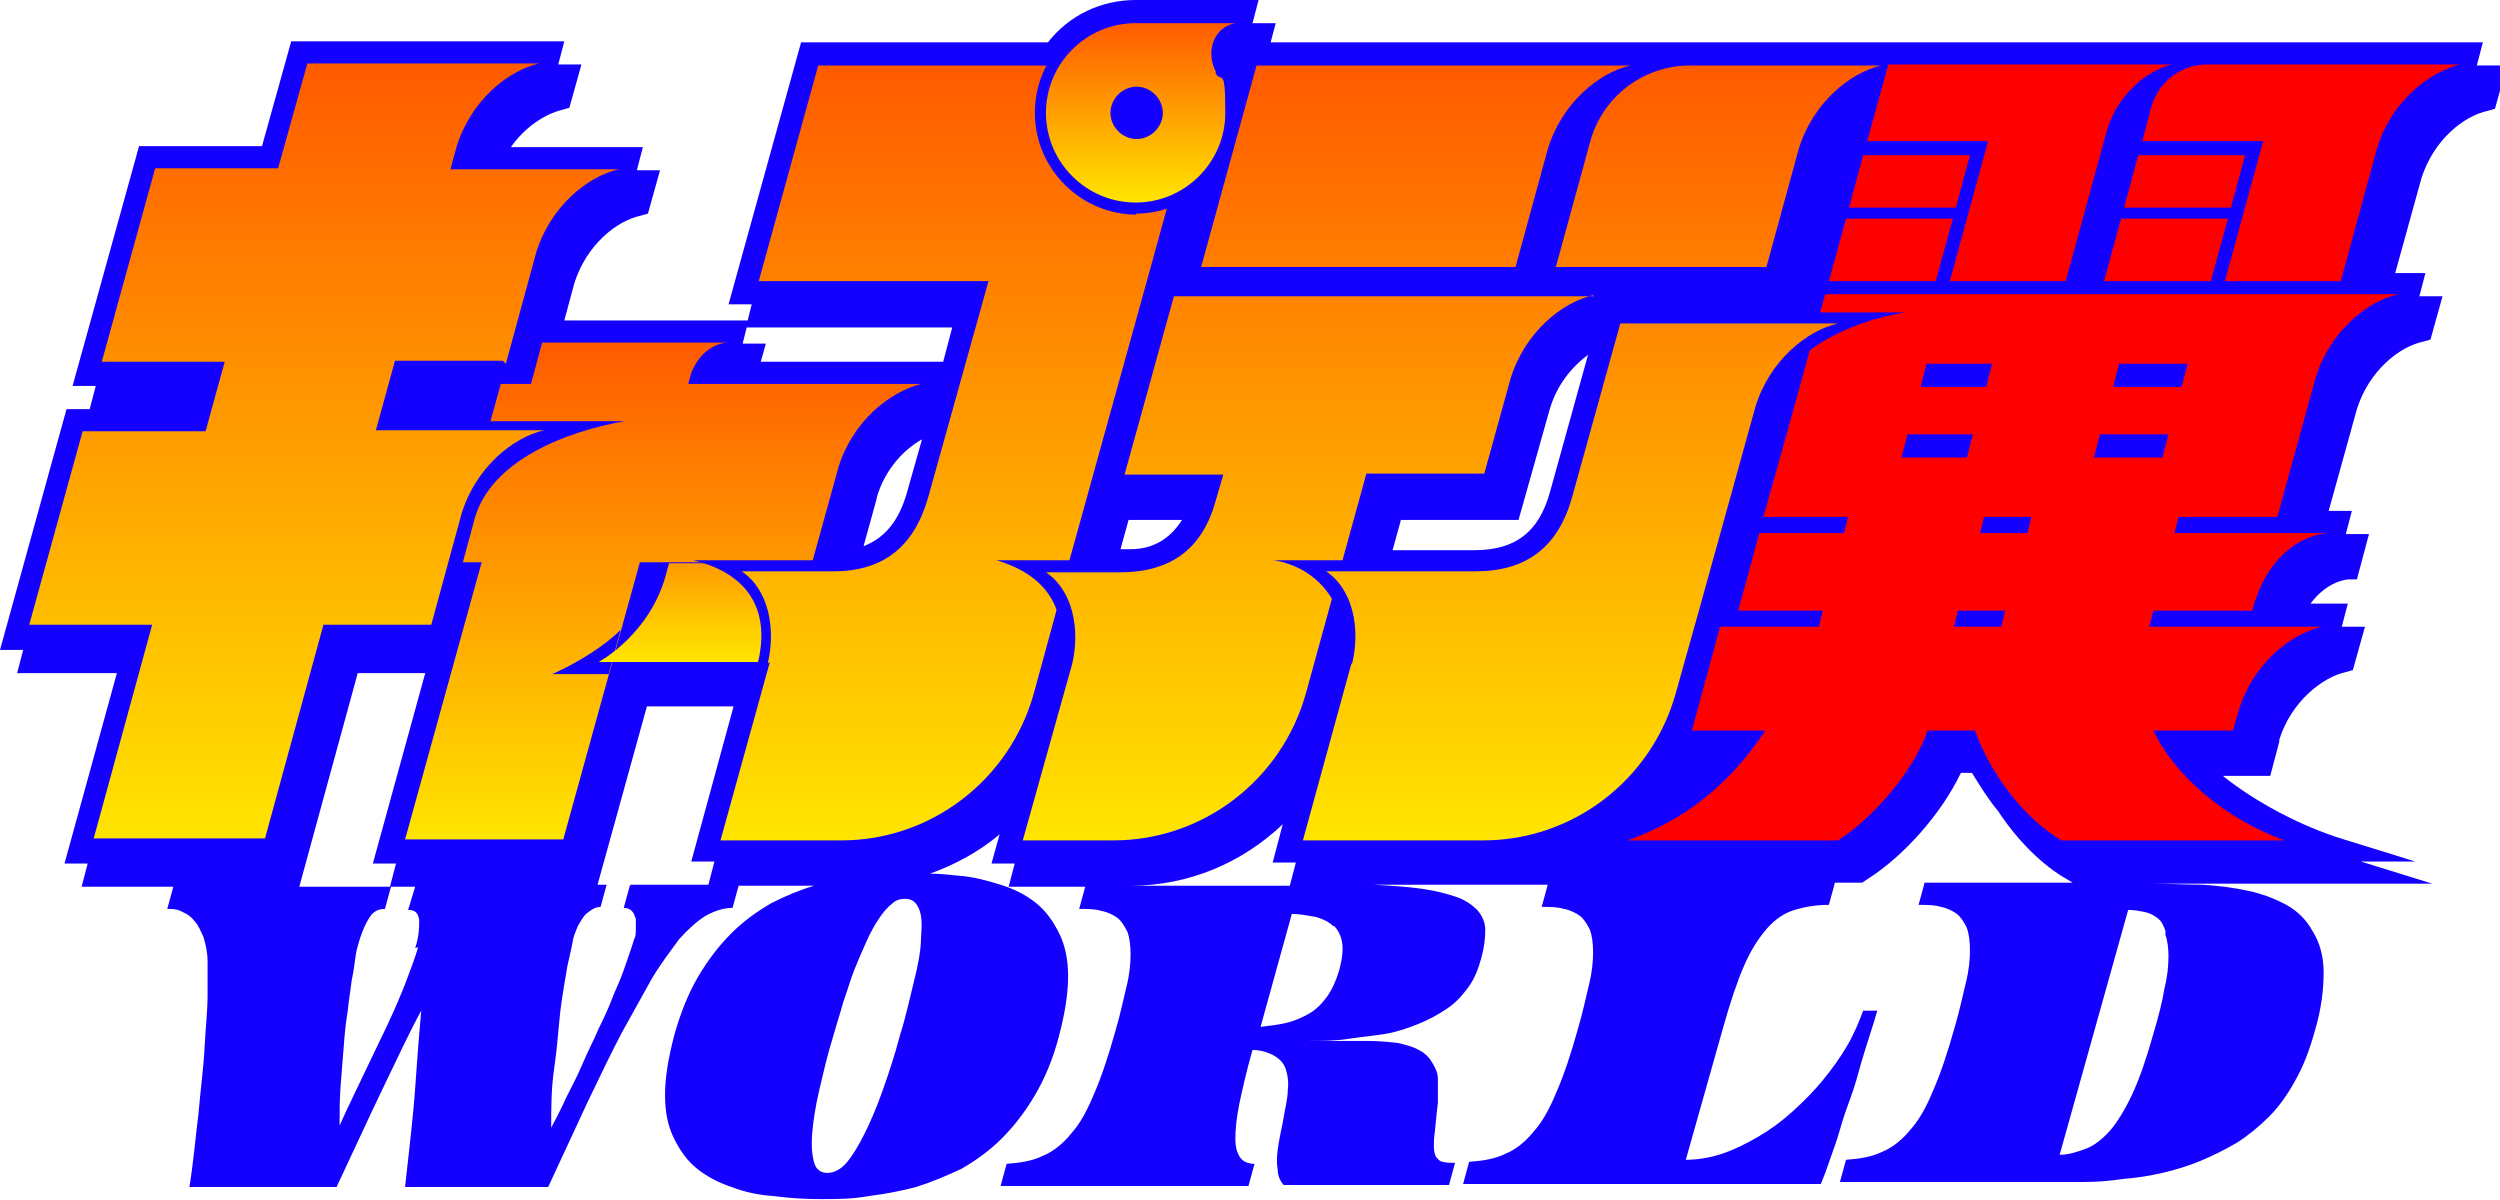 <?xml version="1.0" encoding="UTF-8"?>
<svg id="_レイヤー_1" data-name="レイヤー_1" xmlns="http://www.w3.org/2000/svg" version="1.1" xmlns:xlink="http://www.w3.org/1999/xlink" viewBox="0 0 248.1 119.1">
  <!-- Generator: Adobe Illustrator 29.3.1, SVG Export Plug-In . SVG Version: 2.1.0 Build 151)  -->
  <defs>
    <style>
      .st0 {
        fill: url(#_名称未設定グラデーション_60);
      }

      .st1 {
        fill: url(#_名称未設定グラデーション_121);
      }

      .st2 {
        fill: url(#_名称未設定グラデーション_122);
      }

      .st3 {
        fill: none;
      }

      .st4 {
        fill: red;
      }

      .st5 {
        fill: url(#_名称未設定グラデーション_124);
      }

      .st6 {
        fill: url(#_名称未設定グラデーション_12);
      }

      .st7 {
        fill: url(#_名称未設定グラデーション_8);
      }

      .st8 {
        fill: url(#_名称未設定グラデーション_123);
      }

      .st9 {
        clip-path: url(#clippath);
      }

      .st10 {
        fill: #1400ff;
      }
    </style>
    <clipPath id="clippath">
      <path class="st3" d="M52.8,52.7v16.1h31.2v-16.1h-31.2ZM81.4,57h-17.1l-.4,1.4h0c0,0-.1-1-.1-1,.2-.5.3-.9.4-1.2l.5-1.7,1-.7h16.5l.2.3-.8,3Z"/>
    </clipPath>
    <linearGradient id="_名称未設定グラデーション_12" data-name="名称未設定グラデーション 12" x1="65.7" y1="83.4" x2="65.7" y2="34" gradientUnits="userSpaceOnUse">
      <stop offset="0" stop-color="#ffe500"/>
      <stop offset="1" stop-color="#ff5a00"/>
    </linearGradient>
    <linearGradient id="_名称未設定グラデーション_121" data-name="名称未設定グラデーション 12" x1="32.2" x2="32.2" y2="6.4" xlink:href="#_名称未設定グラデーション_12"/>
    <linearGradient id="_名称未設定グラデーション_60" data-name="名称未設定グラデーション 60" x1="69.9" y1="65.7" x2="69.9" y2="47.8" gradientUnits="userSpaceOnUse">
      <stop offset="0" stop-color="#ffe500"/>
      <stop offset=".2" stop-color="#fc0"/>
      <stop offset="1" stop-color="#ff5a00"/>
    </linearGradient>
    <linearGradient id="_名称未設定グラデーション_122" data-name="名称未設定グラデーション 12" x1="95.6" x2="95.6" y2="6.4" xlink:href="#_名称未設定グラデーション_12"/>
    <linearGradient id="_名称未設定グラデーション_123" data-name="名称未設定グラデーション 12" x1="113.3" y1="20.1" x2="113.3" y2="2.3" xlink:href="#_名称未設定グラデーション_12"/>
    <linearGradient id="_名称未設定グラデーション_124" data-name="名称未設定グラデーション 12" x1="131.6" x2="131.6" y2="6.4" xlink:href="#_名称未設定グラデーション_12"/>
    <linearGradient id="_名称未設定グラデーション_8" data-name="名称未設定グラデーション 8" x1="158" y1="83.4" x2="158" y2="6.4" gradientUnits="userSpaceOnUse">
      <stop offset="0" stop-color="#ffe500"/>
      <stop offset="1" stop-color="#ff5a00"/>
    </linearGradient>
  </defs>
  <path class="st10" d="M245.8,6.5l.6-2.3h-120.3l.5-1.9h-2.3l.6-2.3h-12.2c-3.4,0-6.6,1.5-8.7,4.2h-24.5l-7.2,26h2.3l-.4,1.6h-18.2l1-3.7c1.2-3.8,4.2-6.2,6.6-6.7l.7-.2,1.2-4.3h-2.3l.6-2.3h-13.1c1.4-2,3.4-3.3,5.1-3.7l.7-.2,1.2-4.3h-2.3l.6-2.3h-27.1l-2.9,10.4h-12.2l-6.6,23.8h2.3l-.6,2.3h-2.3L0,64.5h2.3l-.6,2.3h9.9l-5.2,18.9h2.3l-.6,2.3h9.1l-.6,2.2c.5,0,1,0,1.5.3.5.2.9.5,1.2.9.4.4.6,1,.9,1.6.2.7.4,1.5.4,2.4,0,.8,0,1.9,0,3.4,0,1.5-.2,3.2-.3,5.2s-.4,4.1-.6,6.5c-.3,2.4-.5,4.8-.9,7.3h14.6c1.7-3.6,3.2-6.9,4.6-9.8,1.4-2.9,2.6-5.5,3.8-7.7-.2,2.2-.4,4.8-.6,7.7s-.6,6.1-1,9.8h14.2c1.4-3,2.7-5.8,3.9-8.4,1.2-2.5,2.3-4.8,3.4-6.9,1.1-2,2.1-3.8,3-5.4.9-1.5,1.9-2.8,2.7-3.9.9-1,1.8-1.8,2.6-2.3.9-.5,1.8-.8,2.7-.8l.6-2.2h7.5c-1.4.4-2.8,1-4.2,1.7-1.4.8-2.8,1.8-4,3-1.2,1.2-2.3,2.6-3.3,4.3-1,1.7-1.8,3.7-2.4,5.9-.6,2.3-.9,4.2-.9,5.9,0,1.7.3,3.1.9,4.3.6,1.2,1.3,2.2,2.3,3,1,.8,2.2,1.4,3.4,1.8,1.3.5,2.7.8,4.2.9,1.5.2,3.1.3,4.6.3s3.2,0,4.8-.3c1.6-.2,3.2-.5,4.7-.9,1.6-.5,3-1.1,4.5-1.8,1.4-.8,2.8-1.8,4-3,1.2-1.2,2.3-2.6,3.3-4.3,1-1.7,1.8-3.6,2.4-5.9.6-2.3.9-4.2.9-5.9,0-1.7-.3-3.1-.9-4.3-.6-1.2-1.3-2.2-2.3-3-1-.8-2.2-1.4-3.5-1.8s-2.7-.8-4.2-.9c-.9-.1-1.9-.2-2.8-.2,2.5-.9,4.9-2.2,6.9-3.9l-.8,2.9h2.3l-.6,2.3h7.6l-.6,2.2c.8,0,1.6,0,2.2.2.6.1,1.2.4,1.6.7.4.3.7.8,1,1.4.2.6.3,1.3.3,2.2,0,.9-.1,2-.4,3.2s-.6,2.7-1.1,4.4c-.7,2.5-1.4,4.6-2.1,6.2-.7,1.7-1.4,3-2.3,4-.8,1-1.8,1.8-2.8,2.2-1,.5-2.2.7-3.6.8l-.6,2.2h24.6l.6-2.2c-.6,0-1.1-.2-1.4-.6-.3-.4-.5-1-.5-1.9s.1-2,.4-3.5c.3-1.4.7-3.2,1.3-5.3.9,0,1.7.3,2.2.6.5.3.9.7,1.1,1.3.2.6.3,1.3.2,2.1,0,.9-.3,1.9-.5,3.2-.2,1-.4,1.9-.5,2.7-.1.8-.1,1.4,0,2,0,.6.3,1.2.6,1.5h16.4l.6-2.2c-.5,0-.9,0-1.2-.1-.3,0-.5-.3-.7-.5-.1-.2-.2-.6-.2-1,0-.4,0-.9.1-1.5.1-1.1.2-2,.3-2.9,0-.9,0-1.6,0-2.3s-.3-1.2-.6-1.7c-.3-.5-.7-.9-1.3-1.2-.5-.3-1.2-.5-2.1-.7-.9-.1-1.9-.2-3.1-.2h-5.8c1.4,0,2.7,0,4-.2s2.5-.3,3.7-.5c1.2-.2,2.3-.6,3.3-1,1-.4,1.9-.9,2.8-1.5s1.5-1.3,2.1-2.1c.6-.8,1-1.8,1.3-2.9.3-1.1.4-2,.4-2.8,0-.8-.3-1.4-.8-2-.5-.5-1.2-1-2.1-1.3s-2-.6-3.4-.8c-1.4-.2-3-.3-4.8-.4-1.7,0,17.3,0,17.3,0l-.6,2.2c.8,0,1.6,0,2.2.2.6.1,1.2.4,1.6.7.4.3.7.8,1,1.4.2.6.3,1.3.3,2.2,0,.9-.1,2-.4,3.2s-.6,2.7-1.1,4.4c-.7,2.5-1.4,4.6-2.1,6.2-.7,1.7-1.4,3-2.3,4-.8,1-1.8,1.8-2.8,2.2-1,.5-2.2.7-3.6.8l-.6,2.2h35.5c.3-.7.6-1.5.9-2.4.3-.9.7-1.9,1-3s.7-2.2,1.1-3.3c.4-1.1.7-2.2,1-3.3.3-1,.6-2,.9-2.9.3-.9.5-1.6.7-2.3h-1.4c-.4,1.1-.9,2.3-1.6,3.5s-1.5,2.3-2.4,3.4c-.9,1.1-1.9,2.1-3,3.1-1.1,1-2.2,1.8-3.4,2.5-1.2.7-2.4,1.3-3.6,1.7-1.2.4-2.5.6-3.6.6l3.7-13.1c.7-2.5,1.4-4.6,2.1-6.2.7-1.6,1.5-2.8,2.3-3.7.8-.9,1.7-1.5,2.7-1.8s2.1-.5,3.4-.5l.6-2.2h2.7l.6-.4c3.6-2.3,7.3-6.5,9.2-10.5h1.1c.8,1.3,1.6,2.6,2.6,3.8,1.9,2.9,4.4,5.4,6.9,6.8l.5.3h-14.7l-.6,2.2c.8,0,1.6,0,2.2.2.6.1,1.2.4,1.6.7.4.3.7.8,1,1.4.2.6.3,1.3.3,2.2,0,.9-.1,2-.4,3.2s-.6,2.7-1.1,4.4c-.7,2.5-1.4,4.6-2.1,6.2-.7,1.7-1.4,3-2.3,4-.8,1-1.8,1.8-2.8,2.2-1,.5-2.2.7-3.6.8l-.6,2.2h20.8c1.1,0,2.3,0,3.5,0s2.5-.1,3.8-.3c1.3-.1,2.6-.3,3.9-.6s2.6-.7,3.8-1.2c1.2-.5,2.4-1.1,3.6-1.8,1.1-.7,2.2-1.6,3.2-2.6,1-1,1.9-2.3,2.6-3.6.8-1.4,1.4-3,1.9-4.8.7-2.3.9-4.3.9-5.9,0-1.6-.4-3-1.1-4.1-.6-1.1-1.5-2-2.6-2.6-1.1-.6-2.4-1.1-3.8-1.4-1.4-.3-2.9-.5-4.5-.6-1.6,0-3.2-.1-4.8-.1h27.6l-7.1-2.2c0,0-.2,0-.3,0h5.7l-7.1-2.2c-4.3-1.3-8.9-3.8-12-6.3h4.7l.9-3.4v-.2c1.2-3.8,4.3-6.2,6.6-6.7l.7-.2,1.2-4.3h-2.3l.6-2.3h-3.7c1.7-2.3,3.7-2.4,3.8-2.4h.8s1.2-4.5,1.2-4.5h-2.3l.6-2.3h-2.3l2.8-10.1c1.2-3.8,4.2-6.2,6.6-6.7l.7-.2,1.2-4.3h-2.3l.6-2.3h-3l2.6-9.4c1.2-3.8,4.2-6.2,6.6-6.7l.7-.2,1.2-4.3h-2.3ZM112,51.6h5.3c-1.2,1.9-2.9,2.9-5.1,2.9h-1l.8-2.9ZM139,51.6h11.7l3.1-11c.7-2.4,2.2-4.2,3.8-5.4l-3.8,13.7c-1.1,3.9-3.4,5.7-7.5,5.7h-8.1l.8-2.9ZM87,49.4c.8-2.8,2.7-4.8,4.5-5.8l-1.5,5.3c-.8,2.8-2.2,4.5-4.3,5.3l1.3-4.7ZM93.6,35.9h-18.1l.5-1.8h-2.3l.4-1.6h20.4l-.9,3.4ZM41.5,94c-.3,1-.7,2.1-1.2,3.4-.5,1.3-1.1,2.7-1.8,4.2s-1.5,3.1-2.3,4.8c-.8,1.7-1.7,3.5-2.5,5.3,0-1.3,0-2.6.1-3.9s.2-2.6.3-3.8c.1-1.3.2-2.5.4-3.6.1-1.1.3-2.2.4-3.1.2-.9.3-1.8.4-2.5.1-.7.3-1.2.4-1.6.3-.9.6-1.6,1-2.2.4-.6.9-.8,1.5-.8l.6-2.2h-9.1l5.8-21.2h6.7l-5.2,18.9h2.3l-.6,2.3h2.5l-.7,2.3c.7,0,1,.3,1.1,1,0,.7,0,1.6-.4,2.8ZM62.5,87.9l-.6,2.2c.3,0,.6.1.8.3.2.2.3.5.4.8,0,.3,0,.7,0,1,0,.4,0,.7-.2,1.1-.2.7-.5,1.5-.8,2.4-.3.9-.7,1.9-1.2,3-.4,1.1-.9,2.2-1.5,3.4-.5,1.2-1.1,2.3-1.6,3.5-.5,1.2-1.1,2.3-1.6,3.3-.5,1.1-1,2.1-1.5,3,0-1.9,0-3.9.3-5.9s.4-3.8.6-5.6c.2-1.7.5-3.2.7-4.5.3-1.3.5-2.2.6-2.8.1-.4.3-.8.4-1.1.2-.4.4-.7.6-1,.2-.3.5-.5.8-.7.3-.2.6-.3.9-.3l.6-2.2h-.9l4.9-17.7h8.6l-4.2,15.4h2.3l-.6,2.3h-7.7ZM91.4,93.1c0,1.2-.3,2.7-.7,4.3s-.8,3.5-1.4,5.4c-.5,1.9-1.1,3.7-1.7,5.4-.6,1.7-1.2,3.1-1.8,4.3s-1.2,2.2-1.8,2.9c-.6.7-1.3,1-1.9,1s-1.1-.3-1.3-1c-.2-.7-.3-1.6-.2-2.9.1-1.2.3-2.6.7-4.3.4-1.7.8-3.5,1.4-5.4.3-1.1.7-2.3,1-3.4.4-1.1.7-2.2,1.1-3.2.4-1,.8-1.9,1.2-2.8.4-.9.8-1.6,1.2-2.2.4-.6.8-1.1,1.3-1.5.4-.4.9-.5,1.3-.5.7,0,1.1.3,1.4,1s.3,1.6.2,2.9ZM112.2,87.9c5.8,0,11.1-2.3,15.1-6.1l-1,3.8h2.3l-.6,2.3h-15.8ZM132.4,91.9c.4.4.7,1,.8,1.7.1.7,0,1.6-.3,2.7-.3,1-.7,1.9-1.2,2.6-.5.7-1.1,1.3-1.8,1.7-.7.4-1.4.7-2.2.9-.8.2-1.7.3-2.6.4l3.1-11.2c.9,0,1.7.2,2.4.3.7.2,1.3.5,1.7.9ZM214.9,92.8c.2.5.3,1.3.3,2.1,0,.9-.1,2-.4,3.2-.2,1.3-.6,2.8-1.1,4.5-.7,2.5-1.4,4.5-2.1,6-.7,1.5-1.5,2.8-2.2,3.6-.8.9-1.6,1.5-2.4,1.8s-1.7.6-2.6.6l6.8-24.3c.6,0,1.1.1,1.6.2.5.1.9.3,1.3.6.4.3.6.7.8,1.3Z"/>
  <g>
    <path class="st10" d="M54.8,66.8l4-2.1s4.9-2.7,6.3-8.4l.4-1.6h16.5l-3.3,12.1h-23.8Z"/>
    <path class="st10" d="M38.7,84.5l7.6-27.5h-3l5.5-20h3l1.1-4.1h19.9l-.6,2.3s-1.4,0-2.3,1.8h22.3l-.6,2.2c-2.7.6-6.1,3.2-7.4,7.5l-2.8,10.2h-17.1l-7.6,27.5h-18.1Z"/>
    <g class="st9">
      <path class="st10" d="M54.8,66.8l4-2.1s4.9-2.7,6.3-8.4l.4-1.6h16.5l-3.3,12.1h-23.8Z"/>
    </g>
  </g>
  <path class="st6" d="M85.4,38.1h0s0,0,0,0h-17.1l.3-1.1c1.2-3,3.6-3,3.6-3h-18.4l-1.1,4.1h-3l-4.9,17.7h3l-7.6,27.5h15.7l7.6-27.5h17.1l2.6-9.4h0c1.4-4.6,5.1-7.5,8.2-8.3h-5.9Z"/>
  <path class="st10" d="M7.8,84.5l5.8-21.2H1.5l5.9-21.5h12.2l1.3-4.6h-12.2l5.9-21.5h12.2l2.9-10.4h24.7l-.6,2.2c-2.7.6-6.1,3.2-7.4,7.5l-.2.7h16.1l-.6,2.2c-2.7.6-6.1,3.2-7.4,7.5l-3.2,11.8h-10.7l-1.3,4.6h22.9c-5.8,1-13.3,3.9-14.9,9.7l-3.2,11.8h-10.7l-5.8,21.2H7.8Z"/>
  <path class="st1" d="M50.2,36.1l3-11c1.4-4.6,5.1-7.6,8.2-8.3h-16.7l.6-2.2c1.4-4.6,5.1-7.6,8.2-8.3h-23l-2.9,10.4h-12.2l-5.3,19.2h12.2l-1.9,6.9h-12.2l-5.3,19.2h12.2l-5.8,21.2h17l5.8-21.2h10.7l3-11c1.4-4.6,5.1-7.6,8.2-8.3h-16.7l1.9-6.9h10.7Z"/>
  <path class="st10" d="M61.6,62.5c-1.5,1.5-4.1,3.2-6.8,4.4h5.6l1.2-4.4Z"/>
  <path class="st0" d="M66.4,55.9l-.2.7c-1.5,6.3-6.8,9.1-6.8,9.1h18.4l2.7-9.8h-14.1Z"/>
  <path class="st10" d="M70,84.5l5.3-19.1c1.2-5.7-1.9-8.7-6.5-9.8h14.1c4.4,0,7.1-2.1,8.3-6.5l5.6-20.1h-22.8l6.5-23.7h40.8l-17.6,63.8c-2.5,9.1-10.8,15.4-20.2,15.4h-13.5Z"/>
  <path class="st2" d="M102.9,56.8,76.4,65.7l-4.9,17.7h12c8.9,0,16.7-6,19.1-14.6l1.8-6.6h0l1.4-5.1v-.3h0l8.4-30.3h0l5.5-20h-38.5l-5.9,21.4h22.8l-6,21.5h0c-1.4,4.9-4.5,7.3-9.4,7.3h-9.1c2.7,1.8,3.4,5.7,2.6,9.1M88.6,56.8h0s0,0,0,0h0Z"/>
  <g>
    <polygon class="st4" points="222.8 15.4 212.2 15.4 210.8 20.6 221.4 20.6 222.8 15.4"/>
    <polygon class="st4" points="208.8 27.9 219.4 27.9 221.1 21.7 210.5 21.7 208.8 27.9"/>
    <polygon class="st4" points="195.5 15.4 184.9 15.4 183.5 20.6 194.1 20.6 195.5 15.4"/>
    <polygon class="st4" points="193.8 21.7 183.2 21.7 181.5 27.9 192.1 27.9 193.8 21.7"/>
    <path class="st4" d="M193.5,27.9h11.5l4.1-15c1.1-3.6,4-5.9,6.4-6.5h-28.1l-2.1,7.6h12l-3.8,13.9Z"/>
    <path class="st4" d="M181.1,29.3l-2.5,9.1h0l-1.3,4.7h0l-2.3,8.2h8.4l-.4,1.6h-8.4l-2.1,7.7h8.4l-.4,1.6h-9.8l-2.8,10.3h7.3c-3.6,5.4-8,8.9-13.7,10.9h20.9c3.6-2.3,7.5-6.9,8.9-10.9h4.7c1.6,4.5,5.1,8.9,8.6,10.9h22.1c-5.8-2.1-10.9-6.4-13-10.9h7.9l.6-2.1h0c1.4-4.5,5.1-7.5,8.2-8.2h-5.9s0,0,0,0h-11.2l.4-1.6h9.8c2.1-7.7,7.6-7.7,7.6-7.7h-15.3l.4-1.6h9.8l3.8-13.8h0c1.4-4.6,5.1-7.6,8.2-8.3h-56.7ZM217.1,36.1l-.6,2.3h-6.8l.6-2.3h6.8ZM215.2,43.1l-.6,2.3h-6.8l.6-2.3h6.8ZM191.2,36.1h6.5l-.6,2.3h-6.5l.6-2.3ZM195.8,43.1l-.6,2.3h-6.5l.6-2.3h6.5ZM198.6,62.2h-4.7l.4-1.6h4.7l-.4,1.6ZM196.5,52.9l.4-1.6h4.7l-.4,1.6h-4.7Z"/>
    <path class="st4" d="M219,6.4c-2.5,0-4.8,1.7-5.5,4.2l-.9,3.4h12l-3.8,13.9h11.5l3.6-13.2c1.4-4.6,5.1-7.5,8.2-8.3h-25.1Z"/>
  </g>
  <path d="M90.2,56.8h0s0,0,0,0h0Z"/>
  <path class="st10" d="M112.8,21.3c-5.5,0-10.1-4.5-10.1-10.1s4.5-10.1,10.1-10.1h10.7l-.6,2.2c-.7.2-1.1.6-1.3,1-.3.7-.3,1.5.1,2.3h0s0,0,0,0c.7,1.4,1.1,3,1.1,4.5,0,5.5-4.5,10.1-10.1,10.1Z"/>
  <path class="st8" d="M120.7,7.2c-1.1-2-.3-4.5,1.9-4.9h-9.9c-4.9,0-8.9,4-8.9,8.9s4,8.9,8.9,8.9,8.9-4,8.9-8.9-.4-2.8-1-4h0ZM112.8,13.8c-1.4,0-2.6-1.2-2.6-2.6s1.2-2.6,2.6-2.6,2.6,1.2,2.6,2.6-1.2,2.6-2.6,2.6Z"/>
  <g>
    <path class="st10" d="M117.7,27.6l6.2-22.3h38.8l-.6,2.2c-2.7.6-6.1,3.2-7.4,7.5l-3.5,12.5h-33.5Z"/>
    <path class="st10" d="M100,84.5l4.8-17.5c2.1-7.9-2.6-10.4-5.9-11.4h13.3c3.4,0,6.1-2.1,7.3-6.5l.3-1h-9.8l5.5-20h43.4l-.6,2.2c-2.7.6-6.1,3.2-7.4,7.5l-2.8,10.2h-11.7l-5.8,21c-2.5,9.1-10.8,15.4-20.2,15.4h-10.4Z"/>
  </g>
  <path class="st5" d="M150.3,26.5h-31.1l5.5-20h37.1c-3.1.7-6.8,3.7-8.2,8.3h0s-3.2,11.7-3.2,11.7ZM158.1,29.3c-3.1.7-6.8,3.7-8.2,8.3h0s-2.6,9.4-2.6,9.4h-11.7l-2.7,9.8h0l-3.3,12c-2.4,8.6-10.2,14.6-19.1,14.6h-9l4.9-17.5c.8-3.4.1-7.3-2.6-9.1h7.3c5.2,0,8.3-2.4,9.6-7.3h0s.7-2.4.7-2.4h-9.8l4.9-17.7h41.7ZM118.6,56.8h0s0,0,0,0h0Z"/>
  <path class="st10" d="M153.9,56.8h0,0s0,0,0,0Z"/>
  <path d="M153.9,56.8h0,0s0,0,0,0Z"/>
  <g>
    <path class="st10" d="M152.8,27.6l3.8-13.9c1.4-4.9,5.9-8.4,11-8.4h19.9l-.6,2.2c-2.7.6-6.1,3.2-7.4,7.5l-3.5,12.5h-23.3Z"/>
    <path class="st10" d="M127.8,84.5l5.2-19c1.2-5.1-2.1-9.2-6.6-9.9h19.8c4.6,0,7.3-2.1,8.5-6.5l5-18.1h29.4c-5.3.8-12.2,3.9-14.1,9.7l-7.8,28.4c-2.5,9.1-10.8,15.4-20.2,15.4h-19.4Z"/>
  </g>
  <path class="st7" d="M175.3,26.5h-20.9l3.4-12.4c1.2-4.5,5.3-7.6,9.9-7.6h19c-3.1.7-6.8,3.7-8.2,8.3l-3.2,11.7ZM134.1,65.9l-4.8,17.5h17.9c8.9,0,16.7-6,19.1-14.6l2.3-8.2h0l5.6-20.2h0c1.4-4.6,5.1-7.6,8.2-8.3h-21.6l-4.8,17.3h0c-1.4,4.9-4.5,7.3-9.6,7.3h-14.8c2.7,1.8,3.4,5.7,2.6,9.1h0Z"/>
</svg>